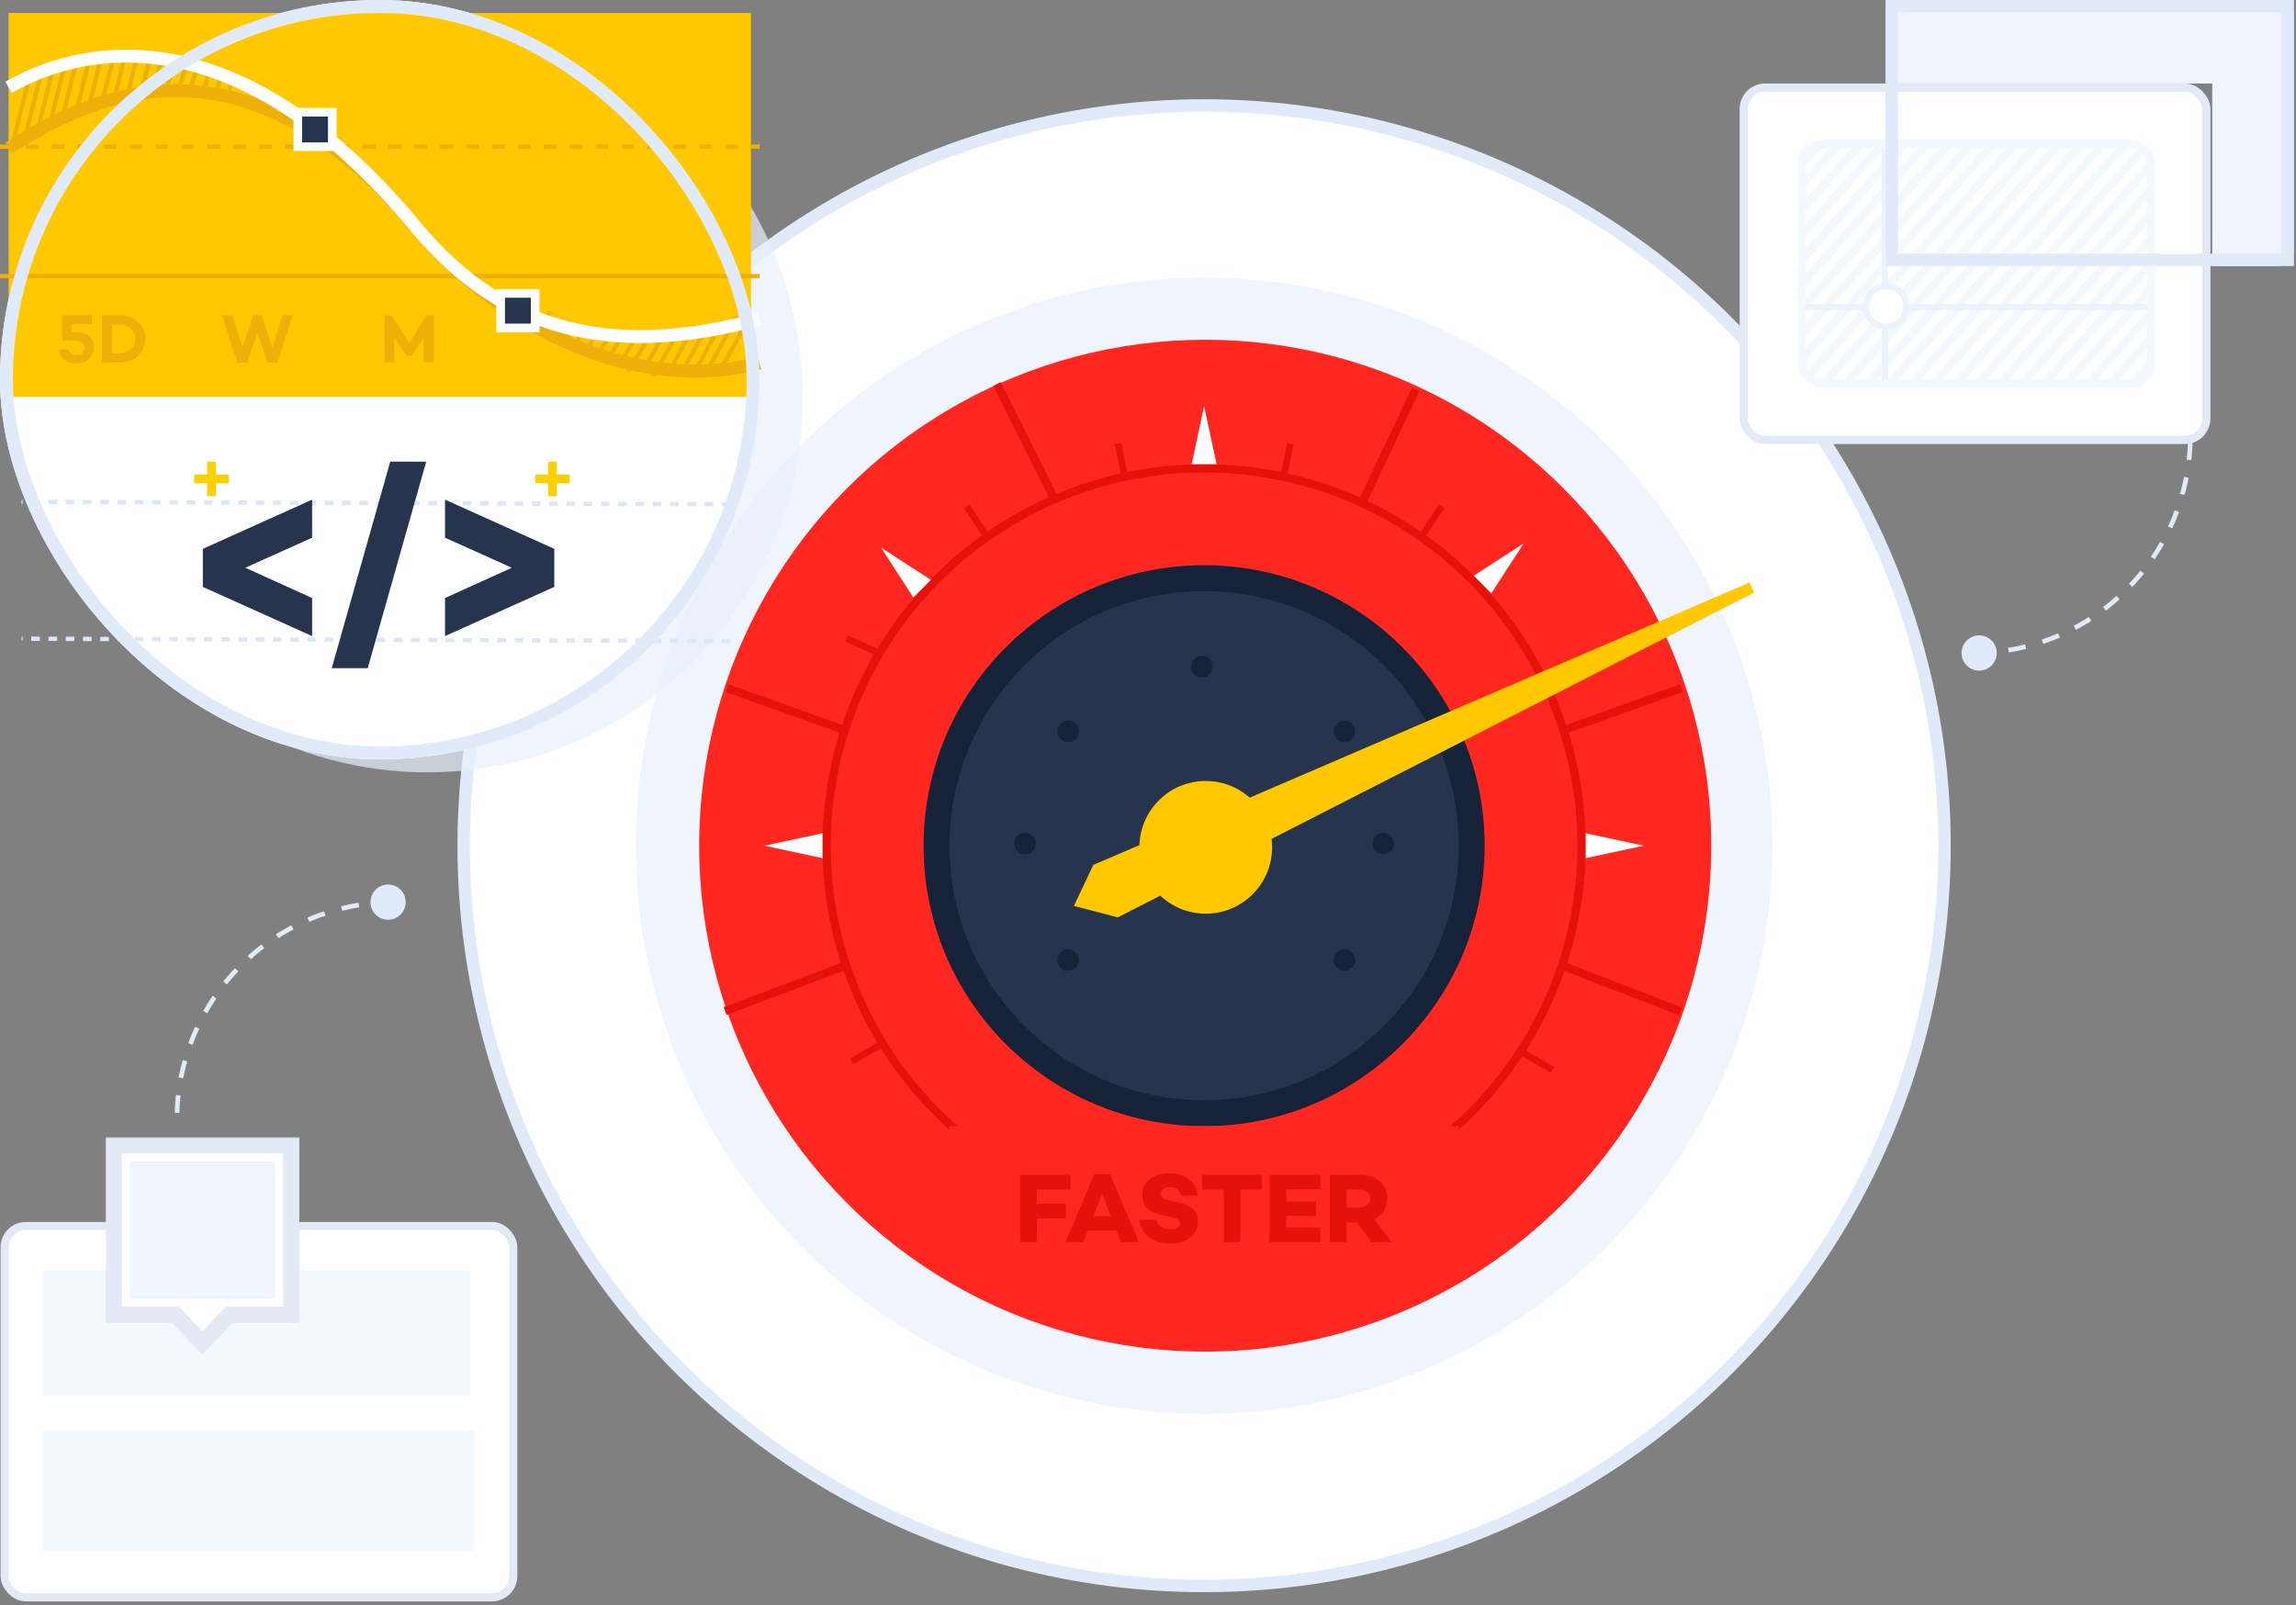 <?xml version="1.0" encoding="UTF-8"?>
<svg width="532px" height="372px" viewBox="0 0 532 372" version="1.1" xmlns="http://www.w3.org/2000/svg" xmlns:xlink="http://www.w3.org/1999/xlink">
    <rect x="0" y="0" width="532" height="372" fill="#808080" stroke="none"/>
    <title>编组</title>
    <defs>
        <rect id="path-1" x="-5.68434189e-14" y="0" width="81.119" height="55.497" rx="4.784"></rect>
        <rect id="path-3" x="0" y="0" width="46" height="51"></rect>
        <polygon id="path-5" points="43.161 2 2 2 2 41.29 16.394 41.29 22.581 47.839 28.767 41.29 43.161 41.29"></polygon>
    </defs>
    <g id="页面-1" stroke="none" stroke-width="1" fill="none" fill-rule="evenodd">
        <g id="编组">
            <circle id="椭圆形" stroke="#E1EAF8" stroke-width="2.883" fill="#FFFFFF" fill-rule="nonzero" cx="279" cy="196" r="171.558"></circle>
            <circle id="椭圆形" fill="#F0F5FD" fill-rule="nonzero" cx="279" cy="196" r="131.672"></circle>
            <circle id="椭圆形" fill="#FF2720" fill-rule="nonzero" cx="279.256" cy="196" r="117.256"></circle>
            <circle id="椭圆形" stroke="#E4120B" stroke-width="1.922" cx="279" cy="196" r="87.461"></circle>
            <circle id="椭圆形" fill="#162238" fill-rule="nonzero" cx="279" cy="196" r="65"></circle>
            <circle id="椭圆形" fill="#26344E" fill-rule="nonzero" cx="279" cy="196" r="59"></circle>
            <polygon id="路径" fill="#FFFFFF" fill-rule="nonzero" points="279.001 94.123 281.884 107.578 276.117 107.578"></polygon>
            <polygon id="路径" fill="#FFFFFF" fill-rule="nonzero" points="204.151 126.916 215.704 134.392 211.626 138.47"></polygon>
            <polygon id="路径" fill="#FFFFFF" fill-rule="nonzero" points="177.123 196 190.579 193.117 190.579 198.884"></polygon>
            <polygon id="路径" fill="#FFFFFF" fill-rule="nonzero" points="353.027 125.955 341.473 133.431 345.551 137.509"></polygon>
            <polygon id="路径" fill="#FFFFFF" fill-rule="nonzero" points="380.878 196 367.423 193.117 367.423 198.884"></polygon>
            <circle id="椭圆形" fill="#FFC800" fill-rule="nonzero" cx="279.378" cy="196.378" r="15.378"></circle>
            <polyline id="路径" stroke="#E4120B" stroke-width="1.922" points="244 115 236.571 100.143 232.857 92.714 231 89"></polyline>
            <line x1="315.522" y1="116.708" x2="328.017" y2="90.278" id="路径" stroke="#E4120B" stroke-width="1.922"></line>
            <line x1="195.997" y1="169.332" x2="168.473" y2="159.478" id="路径" stroke="#E4120B" stroke-width="1.922"></line>
            <line x1="195.367" y1="224.006" x2="168.009" y2="234.312" id="路径" stroke="#E4120B" stroke-width="1.922"></line>
            <line x1="362.206" y1="223.865" x2="389.457" y2="234.452" id="路径" stroke="#E4120B" stroke-width="1.922"></line>
            <line x1="228.264" y1="123.794" x2="224.017" y2="117.313" id="路径" stroke="#E4120B" stroke-width="1.538"></line>
            <line x1="203.212" y1="151.182" x2="196.172" y2="147.945" id="路径" stroke="#E4120B" stroke-width="1.538"></line>
            <line x1="204.034" y1="242.134" x2="197.306" y2="245.978" id="路径" stroke="#E4120B" stroke-width="1.538"></line>
            <line x1="359.7" y1="247.96" x2="353.006" y2="244.056" id="路径" stroke="#E4120B" stroke-width="1.538"></line>
            <line x1="260.586" y1="110.382" x2="259.062" y2="102.785" id="路径" stroke="#E4120B" stroke-width="1.538"></line>
            <line x1="362.051" y1="169.332" x2="389.575" y2="159.478" id="路径" stroke="#E4120B" stroke-width="1.922"></line>
            <line x1="329.785" y1="123.794" x2="334.032" y2="117.313" id="路径" stroke="#E4120B" stroke-width="1.538"></line>
            <line x1="297.463" y1="110.382" x2="298.987" y2="102.785" id="路径" stroke="#E4120B" stroke-width="1.538"></line>
            <path d="M457.234,151.347 C485.004,151.347 507.516,128.806 507.516,101" id="路径" stroke="#E1EAF8" stroke-width="1.087" stroke-dasharray="4.08"></path>
            <ellipse id="椭圆形" fill="#E1EAF8" fill-rule="nonzero" transform="translate(458.592, 151.344) scale(-1, 1) translate(-458.592, -151.344) " cx="458.592" cy="151.344" rx="4.077" ry="4.082"></ellipse>
            <rect id="矩形" stroke="#E3EAF5" stroke-width="1.914" fill="#FFFFFF" fill-rule="nonzero" x="404.043" y="20.306" width="107.166" height="81.65" rx="4.957"></rect>
            <g id="Clipped" transform="translate(417.333, 33.383)">
                <mask id="mask-2" fill="white">
                    <use xlink:href="#path-1"></use>
                </mask>
                <g id="矩形"></g>
                <g id="编组" mask="url(#mask-2)">
                    <g transform="translate(-49.292, -21.051)">
                        <line x1="76.65" y1="3.55271368e-15" x2="4.258" y2="81.332" id="路径" stroke="#F4F9FF" stroke-width="1.914" fill="none"></line>
                        <line x1="72.392" y1="3.55271368e-15" x2="5.68434189e-14" y2="81.332" id="路径" stroke="#F4F9FF" stroke-width="1.914" fill="none"></line>
                        <line x1="81.76" y1="3.55271368e-15" x2="9.368" y2="81.332" id="路径" stroke="#F4F9FF" stroke-width="1.914" fill="none"></line>
                        <line x1="86.87" y1="3.55271368e-15" x2="14.479" y2="81.332" id="路径" stroke="#F4F9FF" stroke-width="1.914" fill="none"></line>
                        <line x1="91.98" y1="3.55271368e-15" x2="19.588" y2="81.332" id="路径" stroke="#F4F9FF" stroke-width="1.914" fill="none"></line>
                        <line x1="97.09" y1="3.55271368e-15" x2="24.698" y2="81.332" id="路径" stroke="#F4F9FF" stroke-width="1.914" fill="none"></line>
                        <line x1="102.201" y1="3.55271368e-15" x2="29.809" y2="81.332" id="路径" stroke="#F4F9FF" stroke-width="1.914" fill="none"></line>
                        <line x1="107.31" y1="3.55271368e-15" x2="34.918" y2="81.332" id="路径" stroke="#F4F9FF" stroke-width="1.914" fill="none"></line>
                        <line x1="112.42" y1="3.55271368e-15" x2="40.028" y2="81.332" id="路径" stroke="#F4F9FF" stroke-width="1.914" fill="none"></line>
                        <line x1="117.531" y1="3.55271368e-15" x2="45.139" y2="81.332" id="路径" stroke="#F4F9FF" stroke-width="1.914" fill="none"></line>
                        <line x1="122.64" y1="3.55271368e-15" x2="50.249" y2="81.332" id="路径" stroke="#F4F9FF" stroke-width="1.914" fill="none"></line>
                        <line x1="127.75" y1="3.55271368e-15" x2="55.358" y2="81.332" id="路径" stroke="#F4F9FF" stroke-width="1.914" fill="none"></line>
                        <line x1="132.861" y1="3.55271368e-15" x2="60.469" y2="81.332" id="路径" stroke="#F4F9FF" stroke-width="1.914" fill="none"></line>
                        <line x1="137.971" y1="3.55271368e-15" x2="65.579" y2="81.332" id="路径" stroke="#F4F9FF" stroke-width="1.914" fill="none"></line>
                        <line x1="143.08" y1="3.55271368e-15" x2="70.688" y2="81.332" id="路径" stroke="#F4F9FF" stroke-width="1.914" fill="none"></line>
                        <line x1="148.191" y1="3.55271368e-15" x2="75.799" y2="81.332" id="路径" stroke="#F4F9FF" stroke-width="1.914" fill="none"></line>
                        <line x1="153.301" y1="3.55271368e-15" x2="80.909" y2="81.332" id="路径" stroke="#F4F9FF" stroke-width="1.914" fill="none"></line>
                        <line x1="158.41" y1="3.55271368e-15" x2="86.019" y2="81.332" id="路径" stroke="#F4F9FF" stroke-width="1.914" fill="none"></line>
                        <line x1="163.52" y1="3.55271368e-15" x2="91.128" y2="81.332" id="路径" stroke="#F4F9FF" stroke-width="1.914" fill="none"></line>
                        <line x1="168.631" y1="3.55271368e-15" x2="96.239" y2="81.332" id="路径" stroke="#F4F9FF" stroke-width="1.914" fill="none"></line>
                        <line x1="173.741" y1="3.55271368e-15" x2="101.349" y2="81.332" id="路径" stroke="#F4F9FF" stroke-width="1.914" fill="none"></line>
                        <line x1="178.851" y1="3.55271368e-15" x2="106.459" y2="81.332" id="路径" stroke="#F4F9FF" stroke-width="1.914" fill="none"></line>
                        <line x1="183.961" y1="3.55271368e-15" x2="111.569" y2="81.332" id="路径" stroke="#F4F9FF" stroke-width="1.914" fill="none"></line>
                        <line x1="189.071" y1="3.55271368e-15" x2="116.679" y2="81.332" id="路径" stroke="#F4F9FF" stroke-width="1.914" fill="none"></line>
                        <line x1="194.181" y1="3.55271368e-15" x2="121.789" y2="81.332" id="路径" stroke="#F4F9FF" stroke-width="1.914" fill="none"></line>
                        <line x1="50.249" y1="58.899" x2="130.211" y2="58.899" id="路径" stroke="#EBF3FF" stroke-width="1.488" fill="none" stroke-linecap="round" stroke-linejoin="round"></line>
                        <line x1="68.701" y1="21.689" x2="68.701" y2="75.909" id="路径" stroke="#EBF3FF" stroke-width="1.488" fill="none" stroke-linecap="round" stroke-linejoin="round"></line>
                        <circle id="椭圆形" stroke="#EBF3FF" stroke-width="1.4" fill="#FFFFFF" fill-rule="nonzero" cx="68.959" cy="58.668" r="4.7"></circle>
                    </g>
                </g>
            </g>
            <rect id="矩形" stroke="#F4F9FF" stroke-width="1.914" x="417.333" y="33.383" width="81.119" height="55.497" rx="4.784"></rect>
            <path d="M440.722,0 C438.608,0 436.895,1.714 436.895,3.827 L436.895,19.349 L512.591,19.349 L512.591,61.663 L527.688,61.663 C529.802,61.663 531.516,59.95 531.516,57.836 L531.516,3.827 C531.516,1.714 529.802,0 527.688,0 L440.722,0 Z" id="路径" fill="#F0F5FD"></path>
            <rect id="矩形" stroke="#E1EAF8" stroke-width="2.871" x="438.33" y="1.435" width="91.751" height="58.793"></rect>
            <path d="M91.282,209.08 C63.512,209.08 41,231.621 41,259.427" id="路径" stroke="#E1EAF8" stroke-width="1.087" stroke-dasharray="4.08"></path>
            <ellipse id="椭圆形" fill="#E1EAF8" fill-rule="nonzero" transform="translate(89.923, 209.082) scale(-1, 1) rotate(-180) translate(-89.923, -209.082) " cx="89.923" cy="209.082" rx="4.077" ry="4.082"></ellipse>
            <rect id="矩形" stroke="#E3EAF5" stroke-width="1.871" fill="#FFFFFF" fill-rule="nonzero" x="1.065" y="284.137" width="117.871" height="86.064" rx="4.935"></rect>
            <rect id="矩形" fill="#F4F9FF" fill-rule="nonzero" x="10" y="294.427" width="99" height="29"></rect>
            <rect id="矩形" fill="#F4F9FF" fill-rule="nonzero" x="10" y="331.427" width="100" height="28"></rect>
            <polygon id="路径" fill="#FFFFFF" points="67.484 265.427 26.322 265.427 26.322 304.717 40.716 304.717 46.903 311.266 53.09 304.717 67.484 304.717"></polygon>
            <g id="Clipped" transform="translate(24.322, 263.427)">
                <mask id="mask-4" fill="white">
                    <use xlink:href="#path-3"></use>
                </mask>
                <g id="矩形"></g>
                <path d="M2,2 L2,0.129 L0.129,0.129 L0.129,2 L2,2 Z M43.161,2 L45.032,2 L45.032,0.129 L43.161,0.129 L43.161,2 Z M2,41.29 L0.129,41.29 L0.129,43.161 L2,43.161 L2,41.29 Z M16.394,41.29 L17.754,40.005 L17.2,39.419 L16.394,39.419 L16.394,41.29 Z M22.581,47.839 L21.221,49.123 L22.581,50.563 L23.941,49.123 L22.581,47.839 Z M28.767,41.29 L28.767,39.419 L27.961,39.419 L27.407,40.005 L28.767,41.29 Z M43.161,41.29 L43.161,43.161 L45.032,43.161 L45.032,41.29 L43.161,41.29 Z M2,3.871 L43.161,3.871 L43.161,0.129 L2,0.129 L2,3.871 Z M3.871,41.29 L3.871,2 L0.129,2 L0.129,41.29 L3.871,41.29 Z M16.394,39.419 L2,39.419 L2,43.161 L16.394,43.161 L16.394,39.419 Z M23.941,46.554 L17.754,40.005 L15.034,42.575 L21.221,49.123 L23.941,46.554 Z M27.407,40.005 L21.221,46.554 L23.941,49.123 L30.127,42.575 L27.407,40.005 Z M43.161,39.419 L28.767,39.419 L28.767,43.161 L43.161,43.161 L43.161,39.419 Z M41.29,2 L41.29,41.29 L45.032,41.29 L45.032,2 L41.29,2 Z" id="形状" fill="#E3EAF5" fill-rule="nonzero" mask="url(#mask-4)"></path>
                <mask id="mask-6" fill="white">
                    <use xlink:href="#path-5"></use>
                </mask>
                <g id="路径"></g>
            </g>
            <rect id="矩形" fill="#F0F5FD" fill-rule="nonzero" x="30.064" y="269.169" width="33.677" height="31.806"></rect>
            <circle id="椭圆形" fill="#162238" fill-rule="nonzero" cx="247.5" cy="169.5" r="2.5"></circle>
            <circle id="椭圆形" fill="#162238" fill-rule="nonzero" cx="311.5" cy="169.5" r="2.5"></circle>
            <circle id="椭圆形" fill="#162238" fill-rule="nonzero" cx="247.5" cy="222.5" r="2.5"></circle>
            <circle id="椭圆形" fill="#162238" fill-rule="nonzero" cx="311.5" cy="222.5" r="2.5"></circle>
            <circle id="椭圆形" fill="#162238" fill-rule="nonzero" cx="237.5" cy="195.5" r="2.5"></circle>
            <polygon id="路径" fill="#FFC800" fill-rule="nonzero" points="406.428 137.337 259 212.605 248.828 209.96 253.322 200.459 405.347 135.023"></polygon>
            <circle id="椭圆形" fill="#162238" fill-rule="nonzero" cx="320.5" cy="195.5" r="2.5"></circle>
            <circle id="椭圆形" fill="#162238" fill-rule="nonzero" cx="278.5" cy="154.5" r="2.5"></circle>
            <rect id="矩形" fill="#FF2720" fill-rule="nonzero" x="220" y="261" width="118" height="33"></rect>
            <path d="M240.259,275.675 L248.045,275.675 L248.045,272.253 L236.378,272.253 L236.378,287.871 L240.259,287.871 L240.259,282.359 L246.966,282.359 L246.966,278.982 L240.259,278.982 L240.259,275.675 Z M258.675,285.183 L259.732,287.871 L263.866,287.871 L257.252,272.161 L253.531,272.161 L246.894,287.871 L251.028,287.871 L252.061,285.183 L258.675,285.183 Z M257.389,281.876 L253.347,281.876 L255.368,276.686 L257.389,281.876 Z M270.865,271.909 C267.19,271.909 264.664,273.884 264.664,277.007 C264.664,279.488 266.111,280.935 269.189,281.601 L271.761,282.175 C273.093,282.427 273.414,282.979 273.414,283.507 C273.414,284.357 272.656,284.885 271.21,284.885 C269.372,284.885 268.178,284.058 267.925,282.68 L264.044,282.68 C264.411,286.539 267.581,288.192 271.095,288.192 C274.999,288.192 277.571,286.24 277.571,283.116 C277.571,280.429 275.711,279.281 272.863,278.661 L270.681,278.156 C269.51,277.903 268.89,277.536 268.89,276.686 C268.89,275.675 269.786,275.124 271.118,275.124 C272.702,275.124 273.437,275.928 273.644,277.099 L277.548,277.099 C277.158,272.896 273.391,271.909 270.865,271.909 Z M292.372,275.721 L292.372,272.253 L278.546,272.253 L278.546,275.721 L283.53,275.721 L283.53,287.871 L287.388,287.871 L287.388,275.721 L292.372,275.721 Z M298.013,275.629 L305.936,275.629 L305.936,272.253 L294.131,272.253 L294.131,287.871 L305.936,287.871 L305.936,284.494 L298.013,284.494 L298.013,281.784 L304.949,281.784 L304.949,278.477 L298.013,278.477 L298.013,275.629 Z M314.442,283.346 L317.818,287.871 L322.48,287.871 L318.461,282.588 C320.321,281.647 321.447,279.924 321.447,277.742 C321.447,274.366 318.852,272.253 314.97,272.253 L308.149,272.253 L308.149,287.871 L312.03,287.871 L312.03,283.346 L314.442,283.346 Z M312.03,279.855 L312.03,275.675 L314.901,275.675 C316.394,275.675 317.565,276.479 317.565,277.742 C317.565,279.028 316.394,279.855 314.901,279.855 L312.03,279.855 Z" id="形状" fill="#E4120B" fill-rule="nonzero"></path>
            <circle id="椭圆形" fill="#E9F0FC" fill-rule="nonzero" opacity="0.7" cx="99" cy="92" r="87"></circle>
            <g>
                <rect id="矩形" fill="#FFFFFF" fill-rule="nonzero" x="0" y="0" width="176" height="176" rx="88"></rect>
                <line x1="169.232" y1="116.866" x2="4.999" y2="116.32" id="路径" stroke="#DBE6F7" stroke-dasharray="2"></line>
                <line x1="169.232" y1="148.567" x2="4.999" y2="148.022" id="路径" stroke="#DBE6F7" stroke-dasharray="2"></line>
                <polygon id="路径" fill="#FFD000" points="127 112 127 115 129 115 129 112 132 112 132 110 129 110 129 107 127 107 127 110 124 110 124 112"></polygon>
                <polygon id="路径" fill="#FFD000" points="48 112 48 115 50 115 50 112 53 112 53 110 50 110 50 107 48 107 48 110 45 110 45 112"></polygon>
                <polygon id="路径" fill="#26344E" fill-rule="nonzero" points="72.32 115.8 47 127.2 47 136.02 72.32 147.42 72.32 138.6 56.84 131.58 72.32 124.62"></polygon>
                <polygon id="路径" fill="#26344E" fill-rule="nonzero" points="85.204 154.855 98.754 107 90.42 107 76.87 154.855"></polygon>
                <polygon id="路径" fill="#26344E" fill-rule="nonzero" points="128.435 136.02 128.435 127.2 103.115 115.8 103.115 124.62 118.595 131.58 103.115 138.6 103.115 147.42"></polygon>
                <polygon id="路径" fill="#FFC800" fill-rule="nonzero" points="2 3 174 3 174 92 2 92"></polygon>
                <line x1="0" y1="64" x2="176" y2="64" id="路径" stroke="#EFAF09"></line>
                <line x1="0" y1="34" x2="176" y2="34" id="路径" stroke="#EFAF09" stroke-dasharray="3"></line>
                <path d="M16.536,76.976 L16.536,75.152 L21.272,75.152 L21.272,73.12 L14.424,73.12 L14.424,78.912 L17.608,78.912 C18.84,78.912 19.592,79.6 19.592,80.56 C19.592,81.552 18.84,82.304 17.752,82.304 C16.664,82.304 16.088,81.776 15.848,80.96 L13.624,80.96 C13.912,82.944 15.384,84.24 17.752,84.24 C20.12,84.24 21.736,82.656 21.736,80.496 C21.736,78.464 20.216,76.976 17.912,76.976 L16.536,76.976 Z M23.619,73.12 L23.619,84 L27.859,84 C31.203,84 33.683,81.68 33.683,78.512 C33.683,75.408 31.203,73.12 27.859,73.12 L23.619,73.12 Z M25.939,81.872 L25.939,75.232 L27.859,75.232 C29.795,75.232 31.331,76.688 31.331,78.512 C31.331,80.4 29.795,81.872 27.859,81.872 L25.939,81.872 Z" id="形状" fill="#EFAF09" fill-rule="nonzero"></path>
                <polygon id="路径" fill="#EFAF09" fill-rule="nonzero" points="67.848 73.12 65.416 73.12 63.128 80.448 60.616 73.12 58.68 73.12 56.168 80.448 53.88 73.12 51.448 73.12 55 84.064 57.272 84.064 59.64 77.136 62.024 84.064 64.28 84.064"></polygon>
                <polygon id="路径" fill="#EFAF09" fill-rule="nonzero" points="100.512 73.12 98.864 73.12 94.8 79.52 90.736 73.12 89.072 73.12 89.072 84 91.408 84 91.376 78.048 94.112 82.352 94.112 82.368 95.472 82.368 98.192 78.096 98.192 84 100.512 84"></polygon>
                <path d="M29.971,22.243 L32.472,12.243 L31.502,12 L29.001,22 L29.971,22.243 Z M23.97,24.247 L26.97,12.747 L26.003,12.495 L23.002,23.995 L23.97,24.247 Z M17.972,26.742 L21.472,12.742 L20.502,12.499 L17.002,26.5 L17.972,26.742 Z M11.971,29.243 L15.971,13.243 L15.001,13 L11.001,29 L11.971,29.243 Z M12.971,15.243 L8.971,31.243 L8.001,31 L12.001,15 L12.971,15.243 Z M5.971,33.243 L9.971,17.243 L9.001,17 L5.001,33 L5.971,33.243 Z M2.971,35.243 L6.971,19.243 L6.001,19 L2.001,35 L2.971,35.243 Z M18.471,13.243 L17.971,15.243 L16.971,19.243 L14.971,27.243 L14.001,27 L16.001,19 L17.001,15 L17.501,13 L18.471,13.243 Z M23.972,13.243 L20.971,25.243 L20.001,25 L23.002,13 L23.972,13.243 Z M29.473,12.737 L26.972,23.237 L26,23.006 L28.5,12.505 L29.473,12.737 Z M35.47,12.749 L32.97,22.249 L32.002,21.994 L34.503,12.494 L35.47,12.749 Z M35.001,21 L35.971,21.243 L37.971,13.243 L37.001,13 L35.001,21 Z M40.97,13.75 L38.969,21.25 L38.003,20.992 L40.003,13.492 L40.97,13.75 Z M41.964,20.768 L43.964,14.268 L43.009,13.974 L41.009,20.474 L41.964,20.768 Z M46.464,14.768 L44.464,21.268 L43.509,20.974 L45.509,14.474 L46.464,14.768 Z M48.986,16.621 L48.986,15.621 L47.986,15.621 L47.986,16.548 L46.508,21.478 L47.465,21.765 L48.965,16.765 L48.986,16.695 L48.986,16.621 Z M51.961,17.279 L50.461,21.779 L49.512,21.463 L51.012,16.963 L51.961,17.279 Z M52.961,22.779 L54.461,18.279 L53.512,17.963 L52.012,22.463 L52.961,22.779 Z" id="形状" fill="#EFAF09"></path>
                <path d="M145.912,84.672 L145.08,85.83 L145.893,86.413 L146.738,85.235 L146.752,85.215 L146.765,85.194 L151.697,76.681 L150.832,76.18 L145.912,84.672 Z M151.048,86.88 L157.14,75.809 L158.016,76.292 L151.925,87.362 L151.048,86.88 Z M160.424,75.14 L154.047,86.883 L154.926,87.36 L161.302,75.617 L160.424,75.14 Z M157.05,86.878 L157.965,85.242 L159.795,81.971 L163.454,75.428 L164.327,75.916 L160.668,82.459 L158.838,85.73 L157.923,87.366 L157.05,86.878 Z M166.867,74.279 L160.047,86.884 L160.926,87.359 L167.746,74.755 L166.867,74.279 Z M163.048,86.382 L170.283,73.122 L171.161,73.601 L163.925,86.861 L163.048,86.382 Z M166.048,86.382 L172.047,75.383 L172.925,75.861 L166.925,86.861 L166.048,86.382 Z M153.983,75.999 L148.549,85.88 L149.425,86.362 L154.86,76.481 L153.983,75.999 Z M147.673,76.372 L142.783,84.962 L143.652,85.456 L148.542,76.867 L147.673,76.372 Z M139.902,84.124 L144.052,76.873 L144.92,77.37 L140.77,84.621 L139.902,84.124 Z M141.051,76.877 L137.615,82.998 L138.487,83.487 L141.923,77.367 L141.051,76.877 Z M134.719,82.218 L138.052,76.374 L138.921,76.869 L135.588,82.713 L134.719,82.218 Z M135.06,75.861 L131.958,80.946 L132.812,81.467 L135.913,76.382 L135.06,75.861 Z M129.81,79.321 L132.067,75.85 L132.906,76.395 L130.648,79.866 L129.81,79.321 Z M125.08,75.626 L124.821,76.591 L125.787,76.85 L126.03,75.944 L128.001,72.393 L127.127,71.907 L125.126,75.512 L125.096,75.566 L125.08,75.626 Z" id="形状" fill="#EFAF09"></path>
                <path d="M2,34.342 C19.181,23.416 55.039,3.664 96.165,52.454 C117.642,77.935 148.936,91.082 176,84.174" id="路径" stroke="#EFAF09" stroke-width="3"></path>
                <path d="M2,20.238 C19.259,10.284 55.193,2.915 96.382,52.631 C118,78.725 144.625,82.396 176,73.936" id="路径" stroke="#FFFFFF" stroke-width="3"></path>
                <rect id="矩形" stroke="#FFFFFF" stroke-width="2" fill="#26344E" fill-rule="nonzero" x="69" y="26" width="8" height="8"></rect>
                <rect id="矩形" stroke="#FFFFFF" stroke-width="2" fill="#26344E" fill-rule="nonzero" x="116" y="68" width="8" height="8"></rect>
            </g>
            <rect id="矩形" stroke="#E1EAF8" stroke-width="3" x="1.5" y="1.5" width="173" height="173" rx="86.5"></rect>
        </g>
    </g>
</svg>